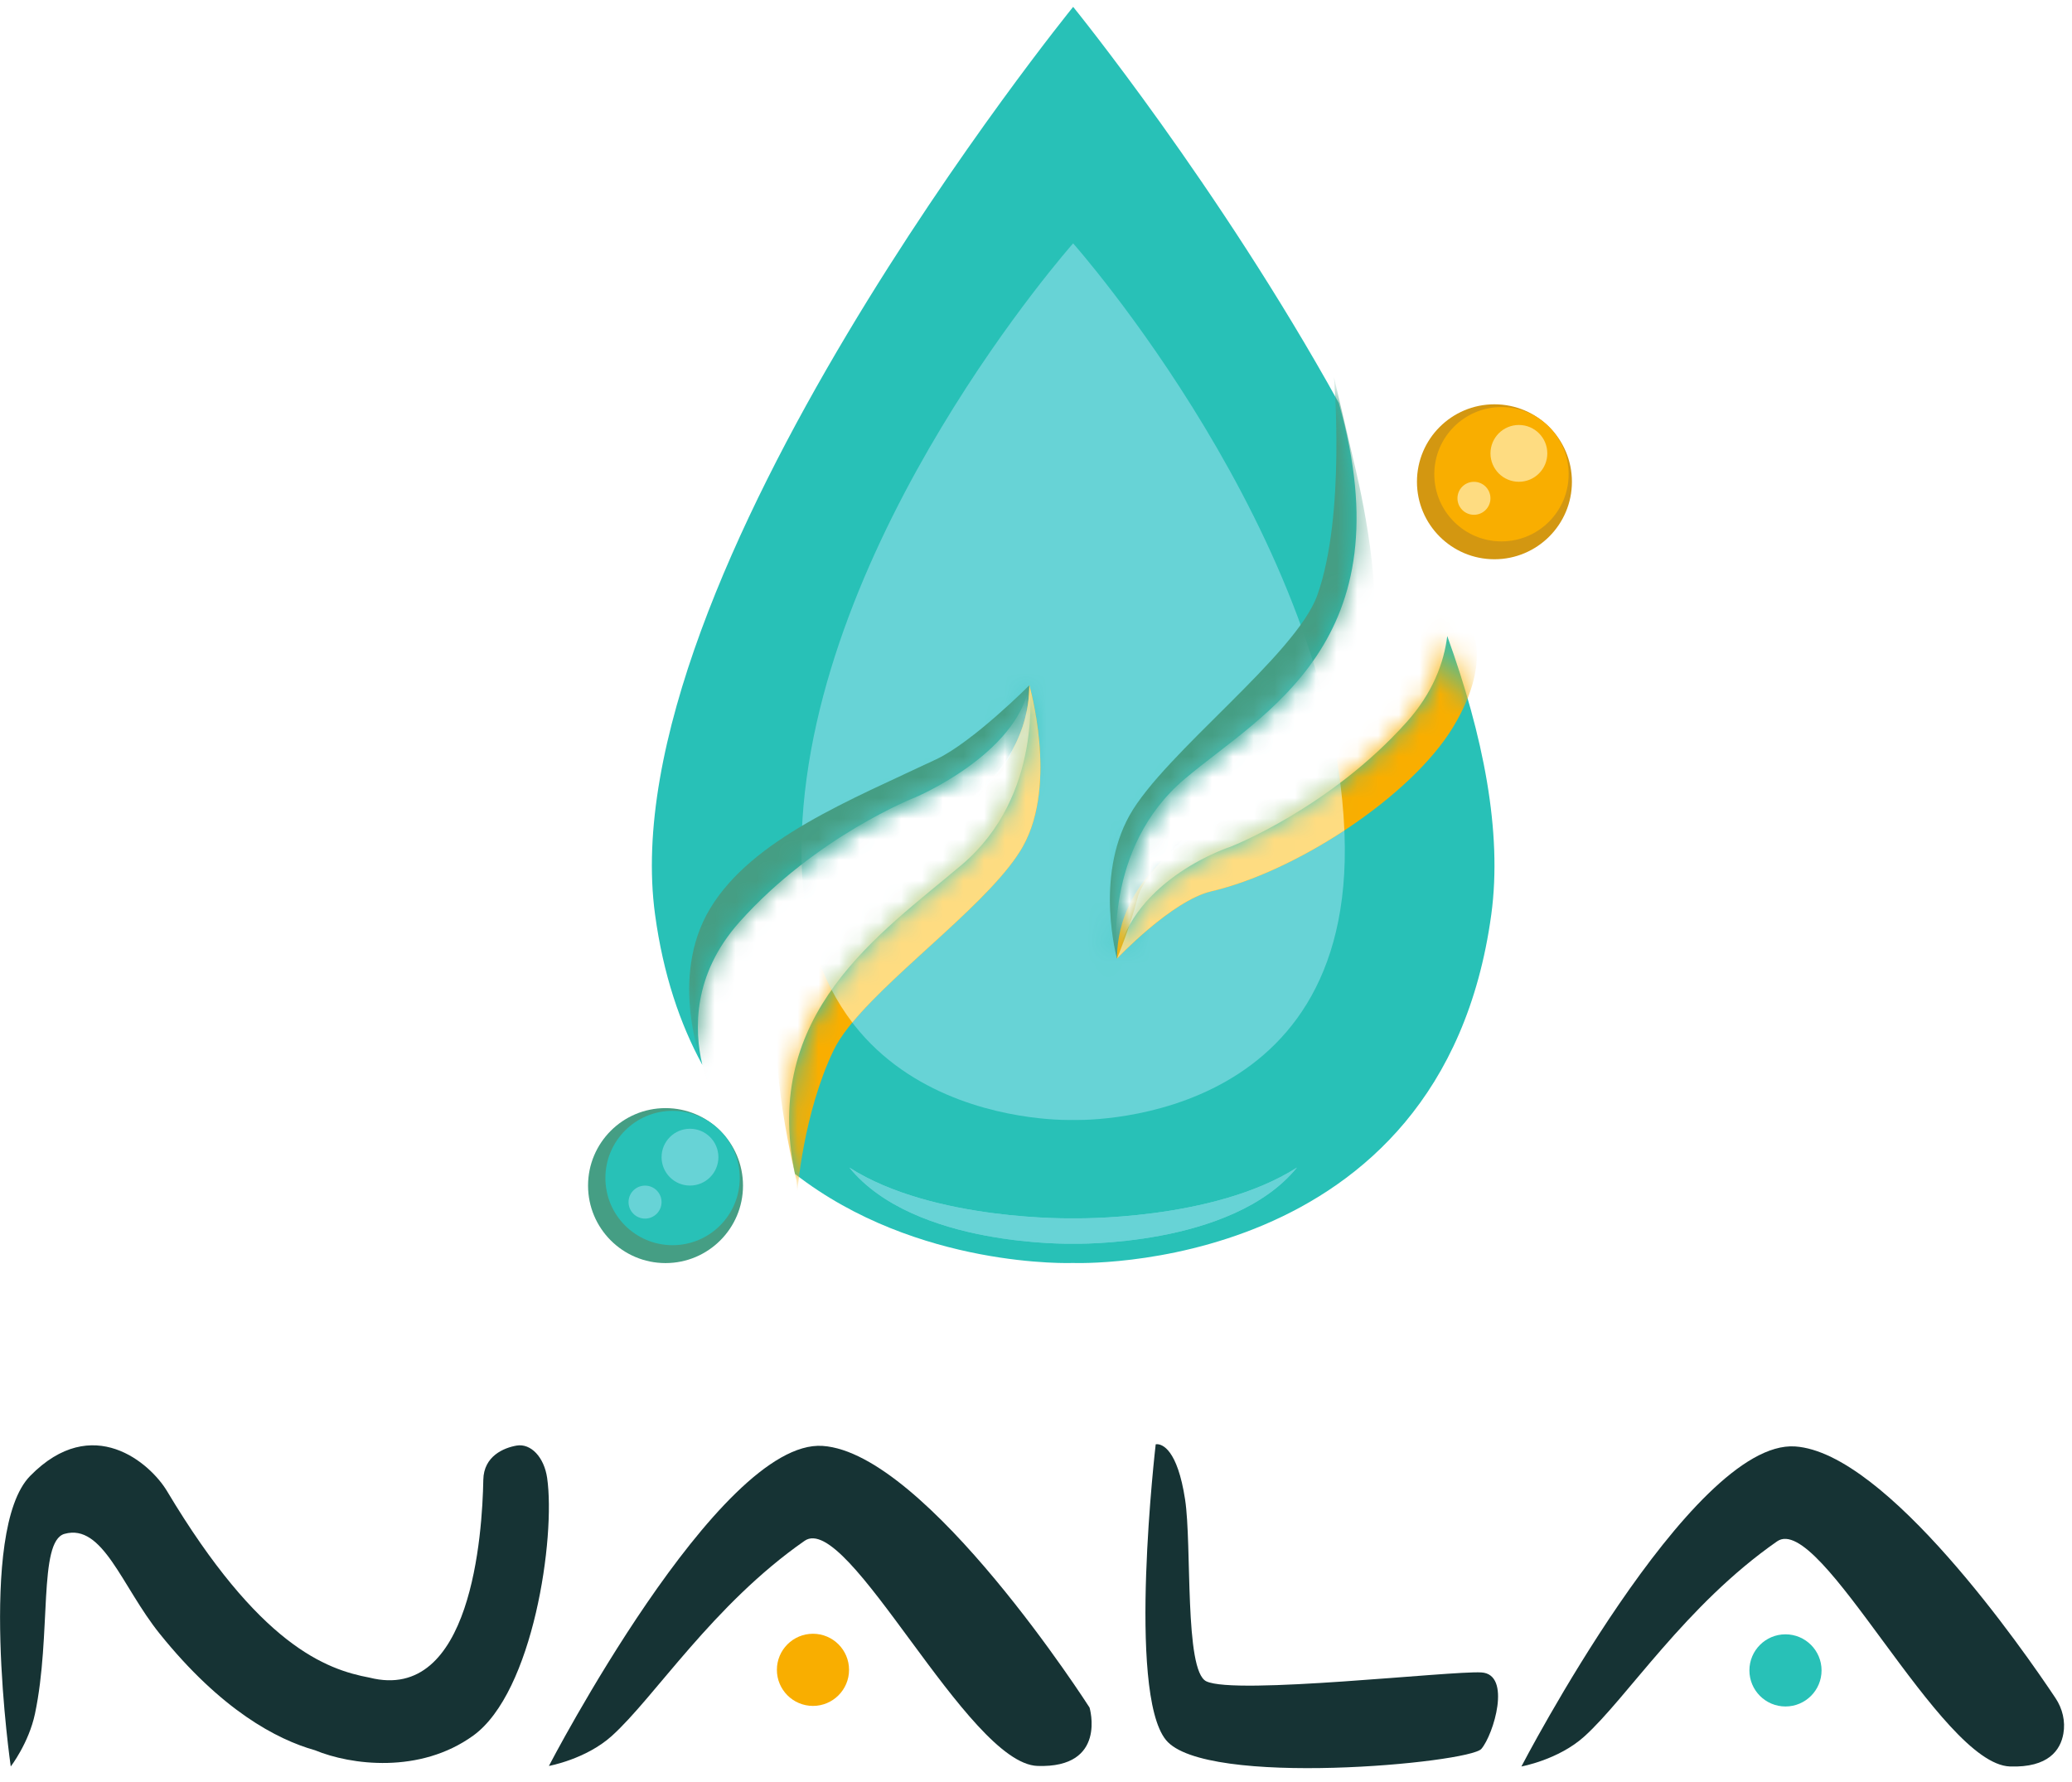 <svg width="100" height="86" viewBox="0 0 100 86" fill="none" xmlns="http://www.w3.org/2000/svg">
<g clip-path="url(#clip0_3437_1042)">
<path d="M26.406 71.323C26.262 70.328 25.623 69.644 24.929 69.765C24.32 69.872 23.346 70.266 23.326 71.417C23.278 74.034 22.753 82.206 17.834 80.963C15.731 80.569 12.512 79.403 8.061 71.961C7.263 70.628 4.473 68.15 1.454 71.23C-1.125 73.861 0.519 85.251 0.519 85.251C0.519 85.251 1.39 84.121 1.689 82.701C2.491 78.893 1.835 74.384 3.113 74.025C4.97 73.505 5.874 76.565 7.704 78.84C10.673 82.532 13.357 83.948 15.203 84.468C16.928 85.181 20.265 85.622 22.841 83.76C25.737 81.665 26.82 74.192 26.406 71.321V71.323Z" fill="#163334"/>
<path d="M55.777 69.704C55.777 69.704 54.383 81.656 56.272 83.973C58.16 86.29 70.904 85.088 71.494 84.402C72.083 83.715 72.968 80.798 71.494 80.712C70.019 80.626 59.618 81.819 58.218 81.14C57.152 80.623 57.533 74.573 57.195 72.364C56.823 69.937 56.092 69.707 55.854 69.698C55.806 69.697 55.777 69.704 55.777 69.704Z" fill="#163334"/>
<path d="M86.172 82.355C87.133 82.355 87.913 81.576 87.913 80.614C87.913 79.653 87.133 78.873 86.172 78.873C85.21 78.873 84.431 79.653 84.431 80.614C84.431 81.576 85.21 82.355 86.172 82.355Z" fill="#28C1B7"/>
<path d="M69.848 30.698C69.684 31.996 69.147 33.441 67.892 34.844C64.174 39.004 59.395 40.862 59.395 40.862C59.395 40.862 54.705 42.367 53.908 46.261C53.908 46.261 53.199 40.951 57.182 37.588C60.971 34.389 67.892 30.993 64.615 19.448C58.824 8.982 51.793 0.331 51.793 0.331C51.793 0.331 29.399 27.89 31.615 44.138C32.007 47.022 32.818 49.412 33.897 51.392C33.497 49.696 33.428 47.028 35.695 44.491C39.412 40.332 44.191 38.473 44.191 38.473C44.191 38.473 49.083 36.408 49.679 33.074C49.679 33.074 50.387 38.384 46.404 41.747C42.474 45.066 36.736 48.901 38.37 56.655C44.286 61.25 51.794 60.952 51.794 60.952C51.794 60.952 69.584 61.661 71.973 44.137C72.517 40.147 71.577 35.476 69.849 30.698H69.848Z" fill="#28C1B7"/>
<mask id="mask0_3437_1042" style="mask-type:luminance" maskUnits="userSpaceOnUse" x="31" y="0" width="42" height="61">
<path d="M69.847 30.696C69.683 31.994 69.145 33.439 67.891 34.842C64.173 39.002 59.394 40.861 59.394 40.861C59.394 40.861 54.704 42.365 53.907 46.259C53.907 46.259 53.198 40.949 57.181 37.586C60.97 34.387 67.891 30.991 64.614 19.446C58.823 8.981 51.792 0.329 51.792 0.329C51.792 0.329 29.398 27.887 31.614 44.136C32.006 47.02 32.817 49.41 33.896 51.39C33.496 49.694 33.427 47.026 35.694 44.489C39.411 40.33 44.19 38.471 44.19 38.471C44.19 38.471 49.023 36.495 49.678 33.072C49.678 33.072 50.386 38.382 46.403 41.745C42.473 45.064 36.735 48.9 38.369 56.653C44.285 61.248 51.794 60.95 51.794 60.95C51.794 60.95 69.583 61.659 71.972 44.135C72.516 40.145 71.576 35.474 69.848 30.696H69.847Z" fill="white"/>
</mask>
<g mask="url(#mask0_3437_1042)">
<path d="M64.89 40.243C64.359 25.906 51.792 11.745 51.792 11.745C51.792 11.745 39.225 25.906 38.694 40.243C38.164 54.58 51.792 54.049 51.792 54.049C51.792 54.049 65.422 54.58 64.89 40.243Z" fill="#67D3D6"/>
<path d="M51.792 58.797C51.792 58.797 45.052 58.942 40.994 56.349C44.138 60.209 51.792 60.022 51.792 60.022C51.792 60.022 59.446 60.209 62.59 56.349C58.532 58.941 51.792 58.797 51.792 58.797Z" fill="#67D3D6"/>
</g>
<mask id="mask1_3437_1042" style="mask-type:luminance" maskUnits="userSpaceOnUse" x="31" y="0" width="42" height="61">
<path d="M69.847 30.696C69.683 31.994 69.145 33.439 67.891 34.842C64.173 39.002 59.394 40.861 59.394 40.861C59.394 40.861 54.704 42.365 53.907 46.259C53.907 46.259 53.198 40.949 57.181 37.586C60.97 34.387 67.891 30.991 64.614 19.446C58.823 8.981 51.792 0.329 51.792 0.329C51.792 0.329 29.398 27.887 31.614 44.136C32.006 47.02 32.817 49.41 33.896 51.39C33.496 49.694 33.427 47.026 35.694 44.489C39.411 40.33 44.19 38.471 44.19 38.471C44.19 38.471 49.023 36.495 49.678 33.072C49.678 33.072 50.386 38.382 46.403 41.745C42.473 45.064 36.735 48.9 38.369 56.653C44.285 61.248 51.794 60.95 51.794 60.95C51.794 60.95 69.583 61.659 71.972 44.135C72.516 40.145 71.576 35.474 69.848 30.696H69.847Z" fill="white"/>
</mask>
<g mask="url(#mask1_3437_1042)">
<path d="M51.792 58.797C51.792 58.797 45.053 58.942 40.994 56.349C44.139 60.209 51.792 60.022 51.792 60.022C51.792 60.022 59.446 60.209 62.591 56.349C58.532 58.941 51.792 58.797 51.792 58.797Z" fill="#67D3D6"/>
<path d="M49.678 33.073C49.678 33.073 51.059 37.822 49.378 40.831C47.697 43.84 41.563 47.916 40.233 50.685C38.758 53.753 38.482 57.529 38.482 57.529L38.439 56.968C38.439 56.968 36.959 51.039 37.667 48.384C38.376 45.729 45.455 39.976 45.455 39.976C45.455 39.976 48.553 37.498 48.906 36.082C49.26 34.667 49.678 33.073 49.678 33.073Z" fill="#F9AE00"/>
<path d="M49.678 33.073C49.678 33.073 46.96 35.804 45.188 36.643C41.054 38.603 36.306 40.478 34.274 43.842C32.241 47.205 33.898 51.391 33.898 51.391L34.184 52.346L43.153 40.774L46.162 38.987C46.162 38.987 49.654 37.056 49.678 33.073Z" fill="#459E84"/>
<path d="M53.908 46.26C53.908 46.26 52.83 42.366 54.511 39.356C56.192 36.347 62.554 31.61 63.58 28.715C64.954 24.843 64.381 18.204 64.381 18.204L65.374 22.432C65.374 22.432 66.855 28.361 66.146 31.016C65.438 33.671 58.358 39.424 58.358 39.424C58.358 39.424 55.26 41.902 54.907 43.318C54.553 44.733 53.908 46.26 53.908 46.26Z" fill="#459E84"/>
<path d="M53.908 46.26C53.908 46.26 56.556 43.46 58.464 43.014C62.551 42.062 68.099 38.45 70.132 35.087C72.165 31.723 70.867 30.046 70.867 30.046L69.629 27.054L60.659 38.627L57.65 40.413C57.65 40.413 53.931 42.277 53.907 46.26H53.908Z" fill="#F9AE00"/>
<path d="M49.377 40.832C51.059 37.823 49.678 33.074 49.678 33.074C49.67 34.285 49.343 35.305 48.89 36.14C48.471 37.564 45.455 39.977 45.455 39.977C45.455 39.977 41.639 43.078 39.33 45.777C39.763 47.196 40.39 48.373 41.136 49.348C43.319 46.709 47.952 43.386 49.379 40.832H49.377Z" fill="#FEDC81"/>
<path d="M60.659 38.627L57.65 40.414C57.65 40.414 56.858 40.811 56.001 41.632C55.471 42.224 55.028 42.834 54.906 43.319C54.552 44.734 53.907 46.26 53.907 46.26C53.907 46.26 56.555 43.46 58.463 43.015C60.449 42.553 62.778 41.462 64.883 40.078C64.799 38.129 64.494 36.184 64.03 34.279L60.659 38.628V38.627Z" fill="#FEDC81"/>
</g>
<path d="M32.12 60.957C34.185 60.957 35.859 59.283 35.859 57.218C35.859 55.153 34.185 53.478 32.12 53.478C30.055 53.478 28.381 55.153 28.381 57.218C28.381 59.283 30.055 60.957 32.12 60.957Z" fill="#459E84"/>
<path d="M32.46 60.093C34.25 60.093 35.702 58.642 35.702 56.851C35.702 55.061 34.25 53.609 32.46 53.609C30.669 53.609 29.218 55.061 29.218 56.851C29.218 58.642 30.669 60.093 32.46 60.093Z" fill="#28C1B7"/>
<path d="M33.3 57.216C34.058 57.216 34.672 56.602 34.672 55.845C34.672 55.088 34.058 54.474 33.3 54.474C32.543 54.474 31.929 55.088 31.929 55.845C31.929 56.602 32.543 57.216 33.3 57.216Z" fill="#67D3D6"/>
<path d="M31.131 58.81C31.571 58.81 31.928 58.453 31.928 58.014C31.928 57.574 31.571 57.218 31.131 57.218C30.692 57.218 30.335 57.574 30.335 58.014C30.335 58.453 30.692 58.81 31.131 58.81Z" fill="#67D3D6"/>
<path d="M72.125 26.99C74.19 26.99 75.865 25.316 75.865 23.251C75.865 21.186 74.19 19.512 72.125 19.512C70.06 19.512 68.386 21.186 68.386 23.251C68.386 25.316 70.06 26.99 72.125 26.99Z" fill="#D39711"/>
<path d="M72.465 26.128C74.256 26.128 75.707 24.676 75.707 22.886C75.707 21.095 74.256 19.644 72.465 19.644C70.675 19.644 69.223 21.095 69.223 22.886C69.223 24.676 70.675 26.128 72.465 26.128Z" fill="#F9AE00"/>
<path d="M73.305 23.251C74.063 23.251 74.677 22.637 74.677 21.88C74.677 21.123 74.063 20.509 73.305 20.509C72.548 20.509 71.934 21.123 71.934 21.88C71.934 22.637 72.548 23.251 73.305 23.251Z" fill="#FEDC81"/>
<path d="M71.137 24.844C71.577 24.844 71.933 24.488 71.933 24.048C71.933 23.608 71.577 23.252 71.137 23.252C70.697 23.252 70.341 23.608 70.341 24.048C70.341 24.488 70.697 24.844 71.137 24.844Z" fill="#FEDC81"/>
<path d="M73.426 85.253C73.426 85.253 81.615 69.469 86.636 69.806C91.06 70.104 97.687 79.674 99.204 81.951C99.541 82.456 99.69 83.071 99.583 83.669C99.444 84.454 98.871 85.313 97.008 85.251C93.624 85.138 87.856 72.932 85.766 74.387C81.345 77.466 78.529 81.941 76.461 83.805C75.211 84.931 73.426 85.251 73.426 85.251V85.253Z" fill="#163334"/>
<path d="M39.236 82.328C40.197 82.328 40.977 81.548 40.977 80.587C40.977 79.625 40.197 78.846 39.236 78.846C38.274 78.846 37.495 79.625 37.495 80.587C37.495 81.548 38.274 82.328 39.236 82.328Z" fill="#F9AE00"/>
<path d="M26.491 85.226C26.491 85.226 34.68 69.442 39.701 69.78C44.724 70.118 52.584 82.407 52.584 82.407C52.584 82.407 53.457 85.338 50.074 85.225C46.689 85.112 40.921 72.905 38.831 74.361C34.41 77.439 31.594 81.915 29.526 83.778C28.276 84.904 26.491 85.225 26.491 85.225V85.226Z" fill="#163334"/>
</g>
<defs>
<clipPath id="clip0_3437_1042">
<rect width="99.615" height="85" fill="white" transform="translate(0 0.332)"/>
</clipPath>
</defs>
</svg>
